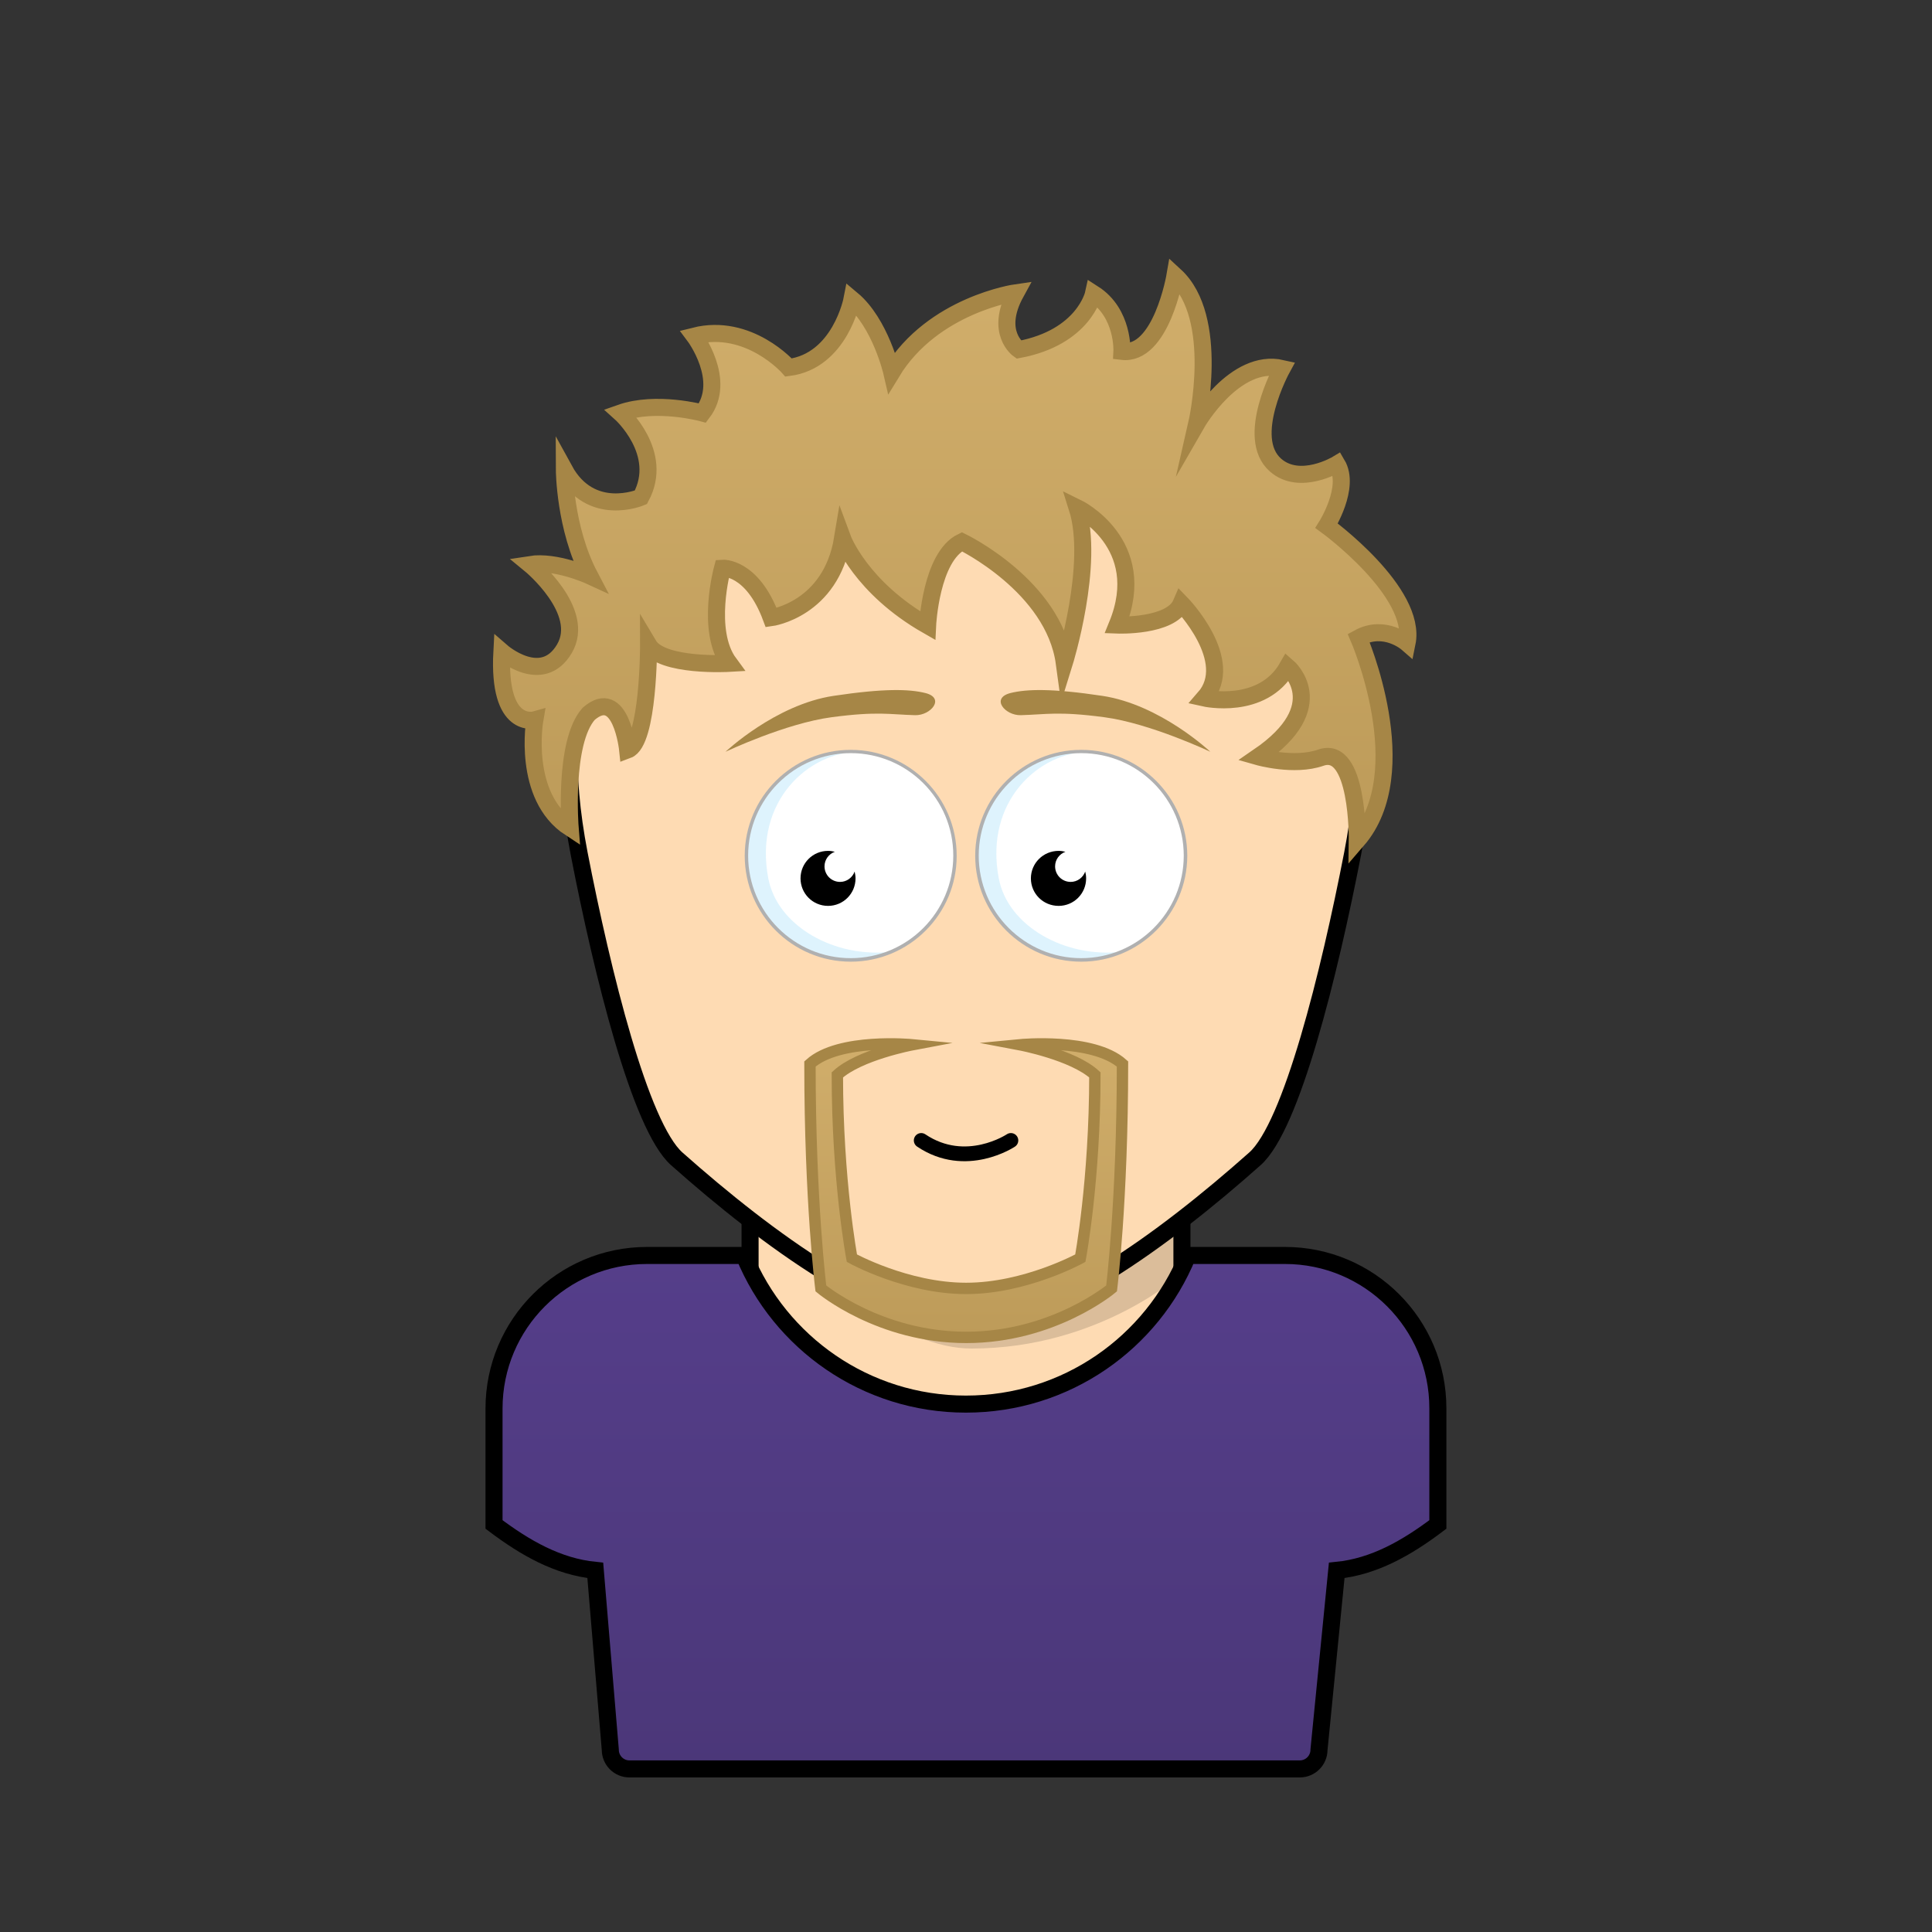 <svg xmlns="http://www.w3.org/2000/svg" viewBox="0 0 170 170"><rect x="0" y="0" width="170" height="170" fill="#333333" stroke="none"/><rect stroke="#000000" stroke-width="1.5" x="66" y="102.56" width="38" height="44" fill="#fedbb3"/><path fill="#000000" opacity="0.14" d="M66,107.44c6.44,5.24,13.4,11.22,19.49,11.22c11.29,0,18.52-6.6,18.52-6.6l0-9.5H66V107.44z"/><path stroke="#000000" stroke-width="1.5" d="M85,34.4c18.39,0,39.63,11.82,34.02,40.71c-2.05,10.56-5.37,24-8.6,26.86c-8.02,7.13-18.19,14.57-25.44,14.56c-7.25,0-17.41-7.44-25.43-14.56c-3.22-2.86-6.54-16.3-8.59-26.86C45.37,46.22,66.61,34.4,85,34.4z" fill="#fedbb3"/><path fill="none" stroke="#000000" stroke-width="1.3" stroke-linecap="round" d="M81.06,100.35c3.94,2.65,7.89,0,7.89,0"/><path fill="#FFFFFF" d="M74.86,66.12c5.07,0,9.17,4.11,9.17,9.17c0,5.07-4.11,9.17-9.17,9.17c-5.07,0-9.18-4.11-9.18-9.17C65.69,70.22,69.79,66.12,74.86,66.12z"/><path fill="#FFFFFF" d="M95.14,66.11c5.07,0,9.17,4.11,9.17,9.17c0,5.07-4.11,9.17-9.17,9.17c-5.07,0-9.18-4.11-9.18-9.17C85.97,70.22,90.08,66.11,95.14,66.11z"/><path fill="#CDECFC" opacity="0.65" d="M65.68,75.29c0,6.8,7.16,11.02,12.7,8.46c-4.89,0.56-9.98-2.22-10.78-6.48c-1.29-6.83,3.62-11.12,8-11.12C71.94,65.5,65.68,68.71,65.68,75.29z"/><path fill="#CDECFC" opacity="0.65" d="M85.96,75.29c0,6.8,7.16,11.02,12.7,8.46c-4.89,0.56-9.98-2.22-10.78-6.48c-1.29-6.83,3.62-11.12,8-11.12C92.22,65.5,85.96,68.71,85.96,75.29z"/><path fill="#B0B0B0" d="M74.86,84.62c-5.14,0-9.33-4.18-9.33-9.32c0-5.14,4.18-9.32,9.33-9.32c5.14,0,9.32,4.18,9.32,9.32C84.19,80.43,80,84.62,74.86,84.62z M74.86,66.27c-4.98,0-9.03,4.05-9.03,9.02c0,4.98,4.05,9.02,9.03,9.02c4.98,0,9.02-4.05,9.02-9.02C83.89,70.31,79.84,66.27,74.86,66.27z"/><path fill="#B0B0B0" d="M95.14,84.62c-5.14,0-9.33-4.18-9.33-9.32c0-5.14,4.18-9.32,9.33-9.32s9.33,4.18,9.33,9.32C104.46,80.43,100.28,84.62,95.14,84.62z M95.14,66.27c-4.98,0-9.02,4.05-9.02,9.02c0,4.98,4.05,9.02,9.02,9.02c4.98,0,9.02-4.05,9.02-9.02C104.16,70.31,100.11,66.27,95.14,66.27z"/><path fill="#000000" d="M94.21,77.6c-0.76,0-1.37-0.61-1.37-1.37c0-0.59,0.38-1.09,0.91-1.28c-0.19-0.05-0.39-0.08-0.6-0.08c-1.35,0-2.44,1.08-2.44,2.42c0,1.34,1.08,2.42,2.44,2.42c1.34,0,2.42-1.08,2.42-2.42c0-0.21-0.03-0.41-0.08-0.6C95.3,77.22,94.8,77.6,94.21,77.6z"/><path fill="#000000" d="M73.92,77.6c-0.76,0-1.37-0.61-1.37-1.37c0-0.59,0.38-1.09,0.91-1.28c-0.19-0.05-0.39-0.08-0.6-0.08c-1.34,0-2.42,1.08-2.42,2.42c0,1.34,1.08,2.42,2.42,2.42c1.34,0,2.42-1.08,2.42-2.42c0-0.21-0.04-0.41-0.08-0.6C75.01,77.22,74.51,77.6,73.92,77.6z"/><path fill="#a68646" d="M106.5,66.15c0,0-5.27-2.5-9.33-3.04c-4.06-0.54-5.1-0.24-7.35-0.18c-1.38,0.04-2.68-1.5-0.9-1.95c1.42-0.35,3.62-0.42,8.08,0.25C102.11,62,106.5,66.15,106.5,66.15z M73.34,61.23c4.47-0.67,6.66-0.6,8.08-0.25c1.78,0.44,0.48,1.99-0.9,1.95c-2.25-0.06-3.29-0.36-7.35,0.18c-4.06,0.54-9.33,3.04-9.33,3.04S68.23,62,73.34,61.23z"/><path stroke="#000000" stroke-width="1.5" fill="url(#ShirtGradient-58f29ab4-1-Shirt)" d="M113.06,110.47h-8.55c-3.15,7.68-10.69,13.08-19.52,13.08c-8.81,0-16.36-5.41-19.51-13.08h-8.54c-7.44,0-13.47,6.03-13.47,13.47v10.2c2.74,2.06,5.6,3.71,8.91,4.04l1.32,15.78c0,0.93,0.75,1.69,1.68,1.69h58.99c0.94,0,1.69-0.76,1.69-1.69l1.56-15.78c3.3-0.33,6.17-1.98,8.9-4.04v-10.21C126.53,116.5,120.5,110.47,113.06,110.47z"/><path stroke="#a68646" stroke-width="1" stroke-miterlimit="50" fill="url(#HairGradient-58f29ab4)" d="M89.75,91.93c0,0,4.66,0.88,6.59,2.65c0,9.33-1.28,16.13-1.28,16.13s-4.82,2.66-10.05,2.66s-10.05-2.66-10.05-2.66s-1.28-6.8-1.28-16.13c1.93-1.77,6.59-2.65,6.59-2.65s-6.44-0.62-9,1.69c0,12.13,0.96,19.75,0.96,19.75s5.13,4.31,12.79,4.31c7.66,0,12.79-4.31,12.79-4.31s0.96-7.63,0.96-19.75C96.19,91.31,89.75,91.93,89.75,91.93z"/><path stroke="#a68646" stroke-width="1.5" stroke-miterlimit="50" fill="url(#HairGradient-58f29ab4)" d="M50.17,72.86c-4.28-2.79-3.11-9.52-3.11-9.52s-3.27,0.93-2.9-5.99c0,0,3.53,3.07,5.5-0.26s-3.02-7.42-3.02-7.42c2.29-0.36,5.25,1,5.25,1c-2.21-4.21-2.23-9.33-2.23-9.33c2.35,4.29,6.73,2.42,6.73,2.42c2.12-3.92-1.79-7.42-1.79-7.42c3.15-1.11,7.21,0,7.21,0c2.21-2.88-0.71-6.77-0.71-6.77c4.79-1.21,8.29,2.77,8.29,2.77c4.54-0.58,5.58-6,5.58-6c2.5,2.09,3.5,6.42,3.5,6.42c3.62-5.96,10.92-7,10.92-7c-1.92,3.5,0.25,5,0.25,5c5.75-1.08,6.58-4.92,6.58-4.92c2.67,1.71,2.5,5.08,2.5,5.08c3.46,0.42,4.67-6.67,4.67-6.67c4.04,3.71,1.92,13,1.92,13s3.33-5.79,7.5-4.83c0,0-3.33,6.08-0.58,8.5c2.15,1.89,5.42-0.08,5.42-0.08c1.21,2.04-0.92,5.42-0.92,5.42s8,5.83,7.08,10.33c0,0-1.96-1.71-4.26-0.46c0,0,5.11,11.77-0.12,17.81c0,0,0.12-8.44-3.21-7.27c-2.34,0.82-5.5-0.08-5.5-0.08c6.58-4.5,2.58-7.92,2.58-7.92c-2.21,3.9-7.33,2.75-7.33,2.75c2.88-3.29-2.03-8.33-2.03-8.33C103.04,55.19,98.3,55,98.3,55c2.94-7.19-3.52-10.33-3.52-10.33c1.58,4.96-1.13,13.67-1.13,13.67c-0.92-6.77-9.01-10.67-9.01-10.67c-2.74,1.33-3.02,7.38-3.02,7.38c-5.89-3.36-7.48-7.67-7.48-7.67c-1.03,6.25-6.28,6.97-6.28,6.97C66.17,49.81,63.57,50,63.57,50s-1.52,5.5,0.6,8.37c0,0-5.93,0.35-7.1-1.62c0,0,0.02,8.55-1.84,9.24c0,0-0.58-5.65-3.43-3.18C49.56,65.33,50.17,72.86,50.17,72.86z"/><linearGradient id="HairGradient-58f29ab4" x1="0%" x2="0%" y1="100%" y2="0%"><stop offset="0%" stop-color="#bd9b59"/><stop offset="100%" stop-color="#d1ae6b"/></linearGradient><linearGradient id="ShirtGradient-58f29ab4-1-Shirt" x1="0%" x2="0%" y1="100%" y2="0%"><stop offset="0%" stop-color="#4b3779"/><stop offset="100%" stop-color="#553e8a"/></linearGradient></svg>